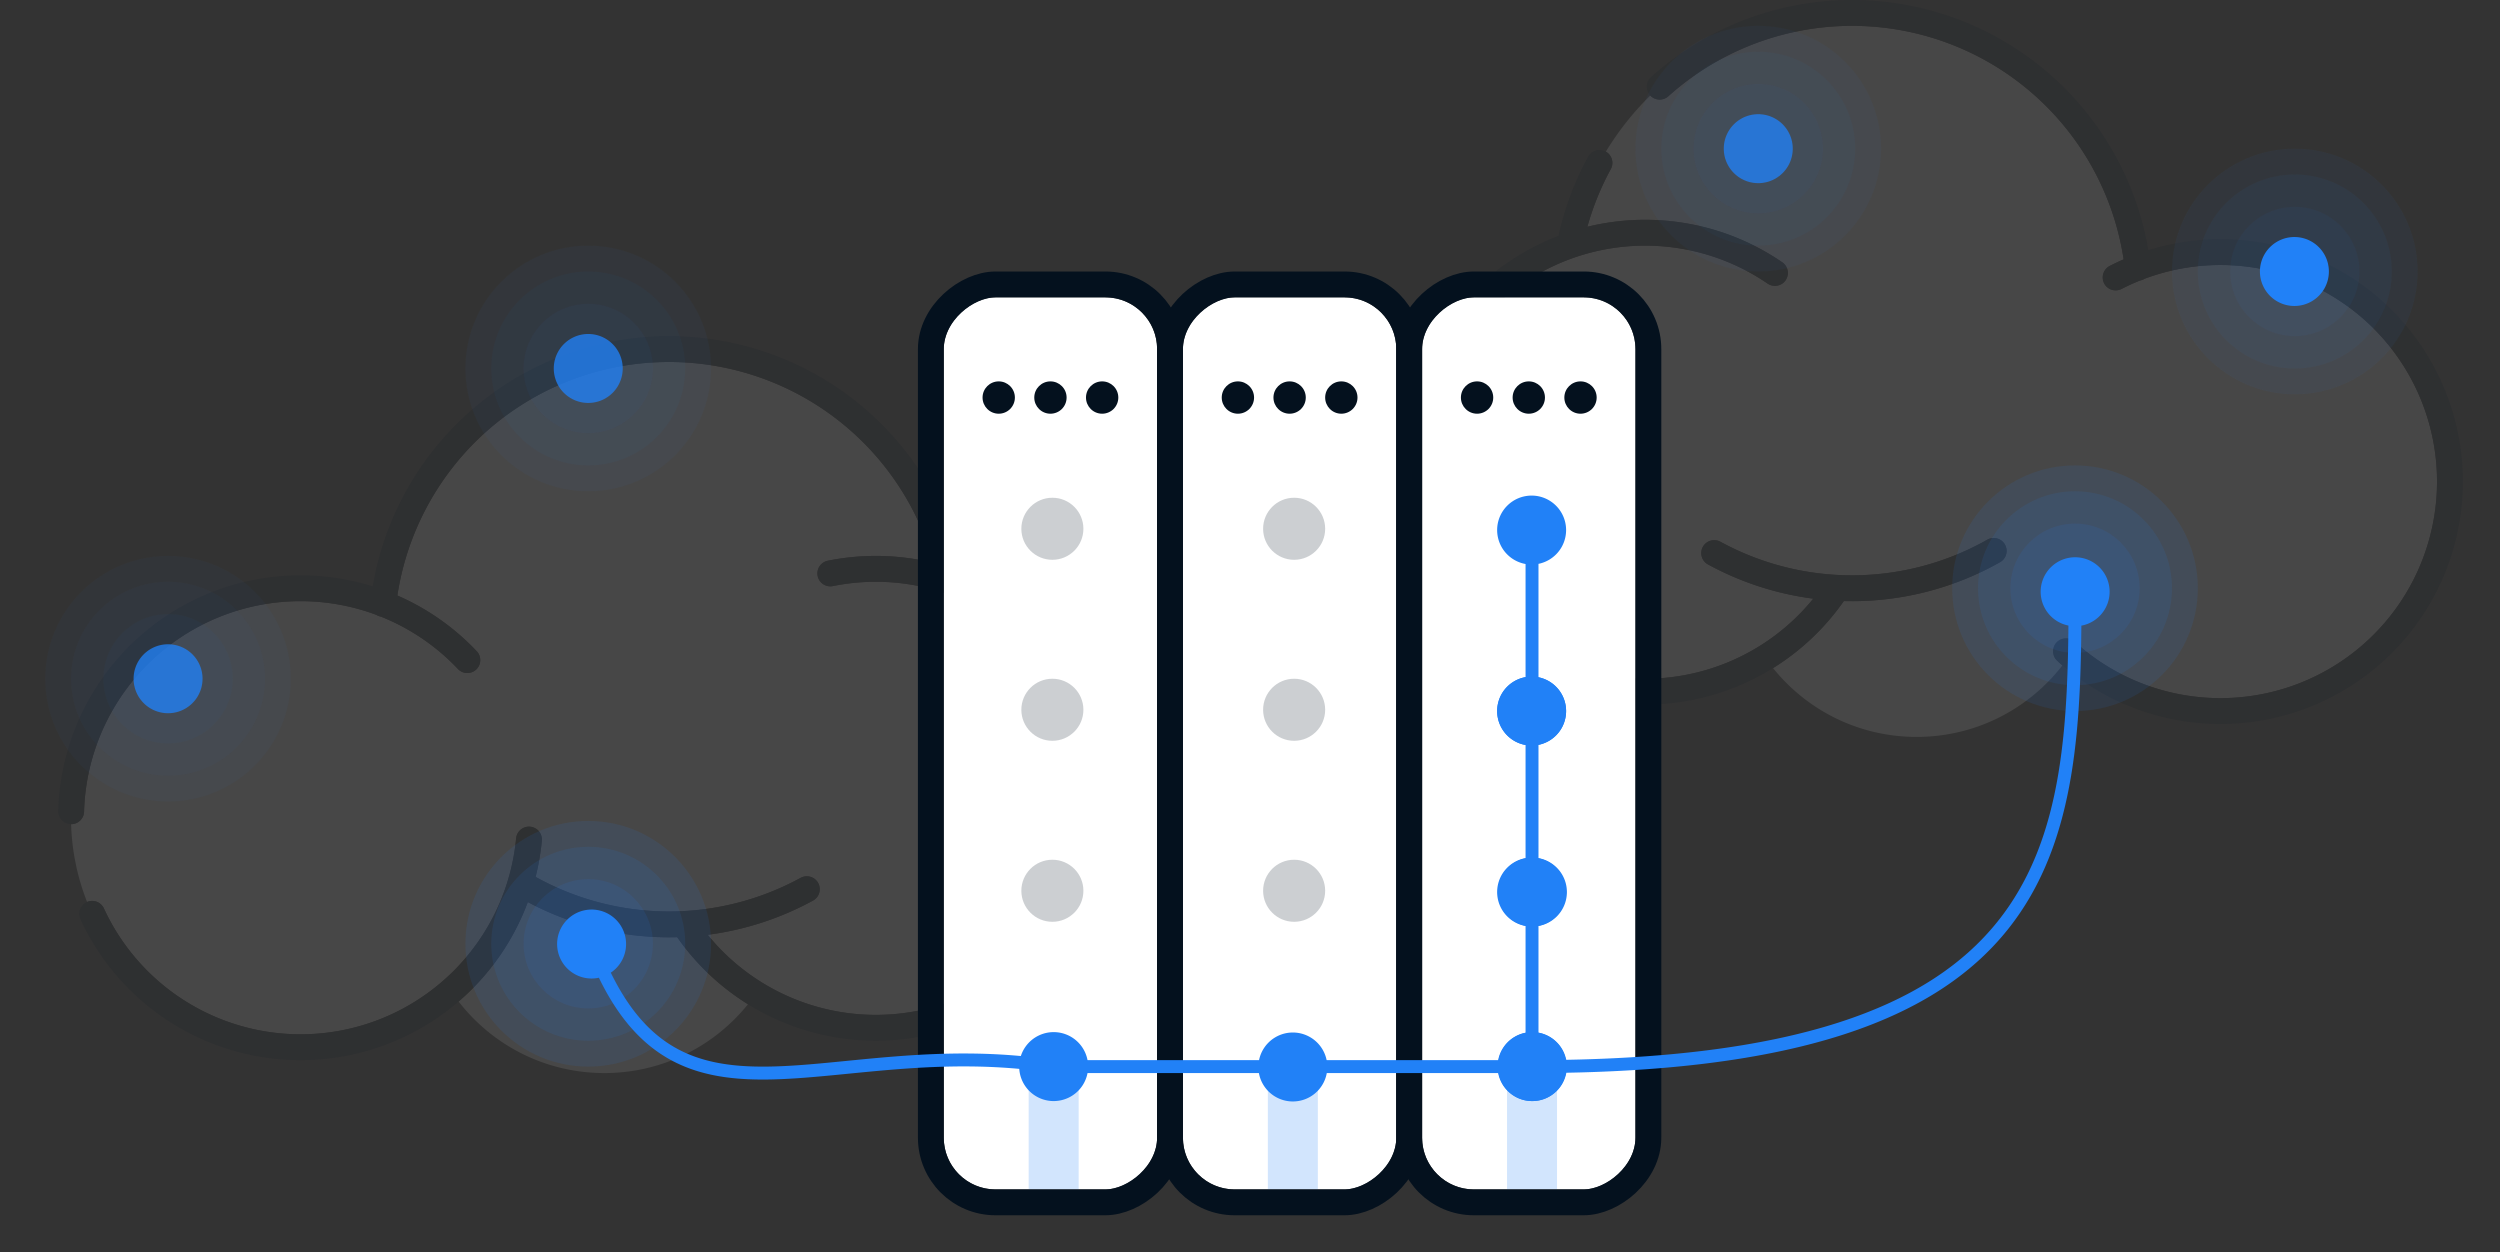 <?xml version="1.0" encoding="UTF-8"?>
<svg xmlns="http://www.w3.org/2000/svg" width="551" height="276" fill="none">
  <rect width="100%" height="100%" fill="#333333" stroke="none"/>
  <g opacity=".1">
    <path fill-rule="evenodd" clip-rule="evenodd" d="M363.721 21.051a63.671 63.671 0 0 0-9.791 12.372 2.849 2.849 0 0 1 1.09 3.839 60.541 60.541 0 0 0-5.163 12.718 53.428 53.428 0 0 1 42.97 7.84 2.85 2.85 0 0 1-3.225 4.698 47.731 47.731 0 0 0-70.875 20.533 47.735 47.735 0 0 0 9.694 52.139 47.73 47.73 0 0 0 51.879 10.998 47.721 47.721 0 0 0 19.346-14.242 66.25 66.25 0 0 1-23.219-7.553 2.85 2.85 0 0 1 2.732-5.002 60.545 60.545 0 0 0 58.847-.446 2.849 2.849 0 1 1 2.807 4.959 66.25 66.25 0 0 1-34.432 8.57 53.426 53.426 0 0 1-15.602 14.778c7.442 9.248 18.854 15.165 31.649 15.165 13.07 0 24.699-6.175 32.125-15.768a51.775 51.775 0 0 1-1.086-.961 2.85 2.85 0 1 1 3.831-4.218 47.72 47.72 0 0 0 22.929 11.511 47.721 47.721 0 0 0 46.408-16.995 47.732 47.732 0 0 0 6.471-48.998 47.726 47.726 0 0 0-60.43-25.553c-.298.186-.634.32-.997.386a47.851 47.851 0 0 0-4.11 1.872 2.85 2.85 0 0 1-2.605-5.068 53.438 53.438 0 0 1 3.081-1.462 60.541 60.541 0 0 0-38.413-47.537 60.551 60.551 0 0 0-61.93 11.592 2.85 2.85 0 0 1-3.981-.167Z" fill="#fff"></path>
    <path d="M404.288 130.492a50.582 50.582 0 0 1-52.186 20.853 50.576 50.576 0 1 1 39.112-91.176m75.053.99a50.574 50.574 0 0 1 69.449 24.686 50.583 50.583 0 0 1-6.857 51.923 50.584 50.584 0 0 1-49.179 18.01 50.573 50.573 0 0 1-24.297-12.199m15.784-84.561a63.398 63.398 0 0 0-74.651-55.086 63.399 63.399 0 0 0-30.719 15.167m-13.279 16.799a63.411 63.411 0 0 0-6.523 18.005m31.798 67.989a63.396 63.396 0 0 0 61.617-.468" stroke="#04111E" stroke-width="5.699" stroke-linecap="round" stroke-linejoin="round"></path>
  </g>
  <g opacity=".1">
    <path fill-rule="evenodd" clip-rule="evenodd" d="M143.66 79.903a60.55 60.55 0 0 1 62.114 44.162 53.42 53.42 0 0 0-23.301-.484 2.85 2.85 0 1 0 1.127 5.586 47.734 47.734 0 0 1 46.177 16.315 47.727 47.727 0 0 1-7.966 68.552 47.728 47.728 0 0 1-65.827-8.002 66.277 66.277 0 0 0 23.22-7.554 2.85 2.85 0 0 0-2.732-5.002 60.546 60.546 0 0 1-58.421-.207 53.32 53.32 0 0 0 1.376-7.978 2.85 2.85 0 0 0-5.673-.54 47.727 47.727 0 0 1-90.852 15.468 2.85 2.85 0 0 0-3.707-1.426 50.716 50.716 0 0 1-3.523-17.146 2.85 2.85 0 0 0 2.86-2.769 47.726 47.726 0 0 1 30.697-43.245 47.736 47.736 0 0 1 33.726-.113c.297.186.633.32.996.386a47.734 47.734 0 0 1 16.979 11.538 2.849 2.849 0 1 0 4.141-3.914 53.422 53.422 0 0 0-17.486-12.282 60.552 60.552 0 0 1 56.075-51.345Zm-42.583 140.831a53.402 53.402 0 0 0 15.251-21.915 66.258 66.258 0 0 0 32.922 7.74 53.41 53.41 0 0 0 15.602 14.778c-7.443 9.248-18.855 15.166-31.649 15.166-13.071 0-24.699-6.176-32.126-15.769Z" fill="#fff"></path>
    <path d="M151.343 204.577a50.576 50.576 0 1 0 31.694-78.203m-80.036 19.113a50.584 50.584 0 0 0-54.788-12.516 50.577 50.577 0 0 0-32.53 45.827m4.632 22.615a50.576 50.576 0 0 0 96.276-16.392m-32.127-51.918a63.4 63.4 0 0 1 124.575-7.813m-5.927-15.307a63.386 63.386 0 0 1 6.524 18.005m-31.798 67.989a63.396 63.396 0 0 1-61.617-.467" stroke="#04111E" stroke-width="5.699" stroke-linecap="round" stroke-linejoin="round"></path>
  </g>
  <g opacity=".8" fill="#2181F7">
    <g opacity=".4">
      <circle opacity=".1" cx="37.043" cy="149.595" r="14.247"></circle>
      <circle opacity=".1" cx="37.043" cy="149.595" r="21.371"></circle>
      <circle opacity=".1" cx="37.043" cy="149.595" r="27.07"></circle>
    </g>
    <path d="M37.043 141.997a7.598 7.598 0 1 0 0 15.196 7.598 7.598 0 1 0 0-15.196Zm-1.425 3.324v4.274h2.85v-4.274h-2.85Z"></path>
  </g>
  <circle opacity=".1" cx="457.333" cy="129.649" r="14.247" fill="#2181F7"></circle>
  <circle opacity=".1" cx="457.333" cy="129.649" r="21.371" fill="#2181F7"></circle>
  <circle opacity=".1" cx="457.333" cy="129.649" r="27.07" fill="#2181F7"></circle>
  <circle opacity=".1" cx="129.649" cy="208.008" r="14.247" fill="#2181F7"></circle>
  <circle opacity=".1" cx="129.649" cy="208.008" r="21.371" fill="#2181F7"></circle>
  <circle opacity=".1" cx="129.649" cy="208.008" r="27.07" fill="#2181F7"></circle>
  <g clip-path="url(#a)">
    <rect x="255.024" y="65.537" width="196.611" height="47.016" rx="11.398" transform="rotate(90 255.024 65.537)" fill="#fff"></rect>
    <circle opacity=".2" cx="231.943" cy="156.433" r="6.838" transform="rotate(90 231.943 156.433)" fill="#04111E"></circle>
    <circle opacity=".2" cx="231.943" cy="116.541" r="6.838" transform="rotate(90 231.943 116.541)" fill="#04111E"></circle>
    <circle opacity=".2" cx="231.943" cy="196.325" r="6.838" transform="rotate(90 231.943 196.325)" fill="#04111E"></circle>
    <circle cx="242.914" cy="87.62" r="3.562" transform="rotate(90 242.914 87.62)" fill="#04111E"></circle>
    <circle cx="231.516" cy="87.62" r="3.562" transform="rotate(90 231.516 87.62)" fill="#04111E"></circle>
    <circle cx="220.118" cy="87.62" r="3.562" transform="rotate(90 220.118 87.62)" fill="#04111E"></circle>
    <path opacity=".2" d="M232.229 236.503v57.376" stroke="#2181F7" stroke-width="11.02" stroke-linecap="round"></path>
  </g>
  <rect x="257.873" y="62.688" width="202.309" height="52.714" rx="14.247" transform="rotate(90 257.873 62.688)" stroke="#04111E" stroke-width="5.699"></rect>
  <g clip-path="url(#b)">
    <rect x="307.738" y="65.537" width="196.611" height="47.016" rx="11.398" transform="rotate(90 307.738 65.537)" fill="#fff"></rect>
    <circle opacity=".2" cx="285.228" cy="196.325" r="6.838" transform="rotate(90 285.228 196.325)" fill="#04111E"></circle>
    <circle opacity=".2" cx="285.228" cy="156.433" r="6.838" transform="rotate(90 285.228 156.433)" fill="#04111E"></circle>
    <circle opacity=".2" cx="285.228" cy="116.541" r="6.838" transform="rotate(90 285.228 116.541)" fill="#04111E"></circle>
    <circle cx="295.628" cy="87.62" r="3.562" transform="rotate(90 295.628 87.62)" fill="#04111E"></circle>
    <circle cx="284.231" cy="87.62" r="3.562" transform="rotate(90 284.231 87.62)" fill="#04111E"></circle>
    <circle cx="272.833" cy="87.62" r="3.562" transform="rotate(90 272.833 87.62)" fill="#04111E"></circle>
    <path opacity=".2" d="M284.943 236.503v57.376" stroke="#2181F7" stroke-width="11.02" stroke-linecap="round"></path>
  </g>
  <rect x="310.588" y="62.688" width="202.309" height="52.714" rx="14.247" transform="rotate(90 310.588 62.688)" stroke="#04111E" stroke-width="5.699"></rect>
  <g clip-path="url(#c)">
    <rect x="360.453" y="65.537" width="196.611" height="47.016" rx="11.398" transform="rotate(90 360.453 65.537)" fill="#fff"></rect>
    <circle opacity=".2" cx="337.943" cy="196.325" r="6.838" transform="rotate(90 337.943 196.325)" fill="#04111E"></circle>
    <circle cx="348.343" cy="87.62" r="3.562" transform="rotate(90 348.343 87.62)" fill="#04111E"></circle>
    <circle cx="336.945" cy="87.62" r="3.562" transform="rotate(90 336.945 87.62)" fill="#04111E"></circle>
    <circle cx="325.547" cy="87.62" r="3.562" transform="rotate(90 325.547 87.62)" fill="#04111E"></circle>
    <path opacity=".2" d="M337.657 236.503v57.376" stroke="#2181F7" stroke-width="11.02" stroke-linecap="round"></path>
    <path d="M337.657 149.12a7.599 7.599 0 1 0 .001 15.197 7.599 7.599 0 0 0-.001-15.197Zm0 39.892a7.599 7.599 0 1 0 .001 15.197 7.599 7.599 0 0 0-.001-15.197Zm-1.424-32.293v39.892h2.849v-39.892h-2.849Z" fill="#2181F7"></path>
    <path d="M337.657 109.228a7.599 7.599 0 1 0 .001 15.197 7.599 7.599 0 0 0-.001-15.197Zm0 39.892a7.599 7.599 0 1 0 .001 15.197 7.599 7.599 0 0 0-.001-15.197Zm-1.424-32.293v39.892h2.849v-39.892h-2.849ZM337.657 242.676a7.599 7.599 0 1 0 0-15.197 7.599 7.599 0 0 0 0 15.197Zm0-38.467a7.599 7.599 0 1 0 0-15.197 7.599 7.599 0 0 0 0 15.197Zm1.425 30.869v-38.467h-2.849v38.467h2.849Z" fill="#2181F7"></path>
  </g>
  <rect x="363.302" y="62.688" width="202.309" height="52.714" rx="14.247" transform="rotate(90 363.302 62.688)" stroke="#04111E" stroke-width="5.699"></rect>
  <path d="M330.059 235.078a7.598 7.598 0 1 0 15.197 0 7.598 7.598 0 0 0-15.197 0Zm-45.116 1.425h52.714v-2.85h-52.714v2.85Z" fill="#2181F7"></path>
  <g opacity=".8" fill="#2181F7">
    <g opacity=".5">
      <circle opacity=".1" cx="129.649" cy="81.209" r="14.247"></circle>
      <circle opacity=".1" cx="129.649" cy="81.209" r="21.371"></circle>
      <circle opacity=".1" cx="129.649" cy="81.209" r="27.07"></circle>
    </g>
    <path d="M129.649 73.61a7.598 7.598 0 0 0-7.598 7.599 7.598 7.598 0 1 0 15.196 0 7.598 7.598 0 0 0-7.598-7.599Zm-1.425 3.325v4.274h2.85v-4.274h-2.85Z"></path>
  </g>
  <g opacity=".8" fill="#2181F7">
    <g opacity=".5">
      <circle opacity=".1" cx="387.522" cy="32.768" r="14.247"></circle>
      <circle opacity=".1" cx="387.522" cy="32.768" r="21.371"></circle>
      <circle opacity=".1" cx="387.522" cy="32.768" r="27.07"></circle>
    </g>
    <path d="M387.522 25.17a7.598 7.598 0 1 0 0 15.197 7.598 7.598 0 0 0 0-15.197Zm-1.424 3.324v4.275h2.849v-4.275h-2.849Z"></path>
  </g>
  <g opacity=".5" fill="#2181F7">
    <circle opacity=".1" cx="505.774" cy="59.838" r="14.247"></circle>
    <circle opacity=".1" cx="505.774" cy="59.838" r="21.371"></circle>
    <circle opacity=".1" cx="505.774" cy="59.838" r="27.07"></circle>
  </g>
  <path d="M505.774 52.24a7.599 7.599 0 1 0 0 15.197 7.599 7.599 0 0 0 0-15.197Zm-1.425 3.324v4.274h2.849v-4.274h-2.849ZM277.344 235.078a7.599 7.599 0 1 0 15.197-.001 7.599 7.599 0 0 0-15.197.001Zm-45.116 1.425h52.715v-2.85h-52.715v2.85ZM450.462 133.606a7.599 7.599 0 1 0 13.742-6.49 7.599 7.599 0 0 0-13.742 6.49ZM337.657 236.503c58.519 0 89.019-11.937 104.759-31.52 15.682-19.512 16.342-46.233 16.342-74.622h-2.849c0 28.601-.765 54.238-15.714 72.837-14.892 18.528-44.23 30.455-102.538 30.455v2.85Z" fill="#2181F7"></path>
  <path d="M225.358 238.323a7.598 7.598 0 1 0 13.741-6.49 7.598 7.598 0 1 0-13.741 6.49Zm-101.868-27.07a7.599 7.599 0 1 0 13.742-6.49 7.599 7.599 0 0 0-13.742 6.49Zm108.957 22.417c-12.798-1.983-24.497-1.664-35.079-.836-10.662.834-19.974 2.156-28.376 2.244-8.336.088-15.444-1.059-21.539-5.003-6.09-3.94-11.369-10.805-15.757-22.565l-2.669.996c4.516 12.105 10.101 19.576 16.878 23.961 6.772 4.382 14.534 5.551 23.117 5.46 8.516-.089 18.171-1.439 28.568-2.252 10.476-.82 21.93-1.124 34.42.811l.437-2.816Z" fill="#2181F7"></path>
  <defs>
    <clipPath id="a">
      <rect x="255.024" y="65.537" width="196.611" height="47.016" rx="11.398" transform="rotate(90 255.024 65.537)" fill="#fff"></rect>
    </clipPath>
    <clipPath id="b">
      <rect x="307.738" y="65.537" width="196.611" height="47.016" rx="11.398" transform="rotate(90 307.738 65.537)" fill="#fff"></rect>
    </clipPath>
    <clipPath id="c">
      <rect x="360.453" y="65.537" width="196.611" height="47.016" rx="11.398" transform="rotate(90 360.453 65.537)" fill="#fff"></rect>
    </clipPath>
  </defs>
</svg>
